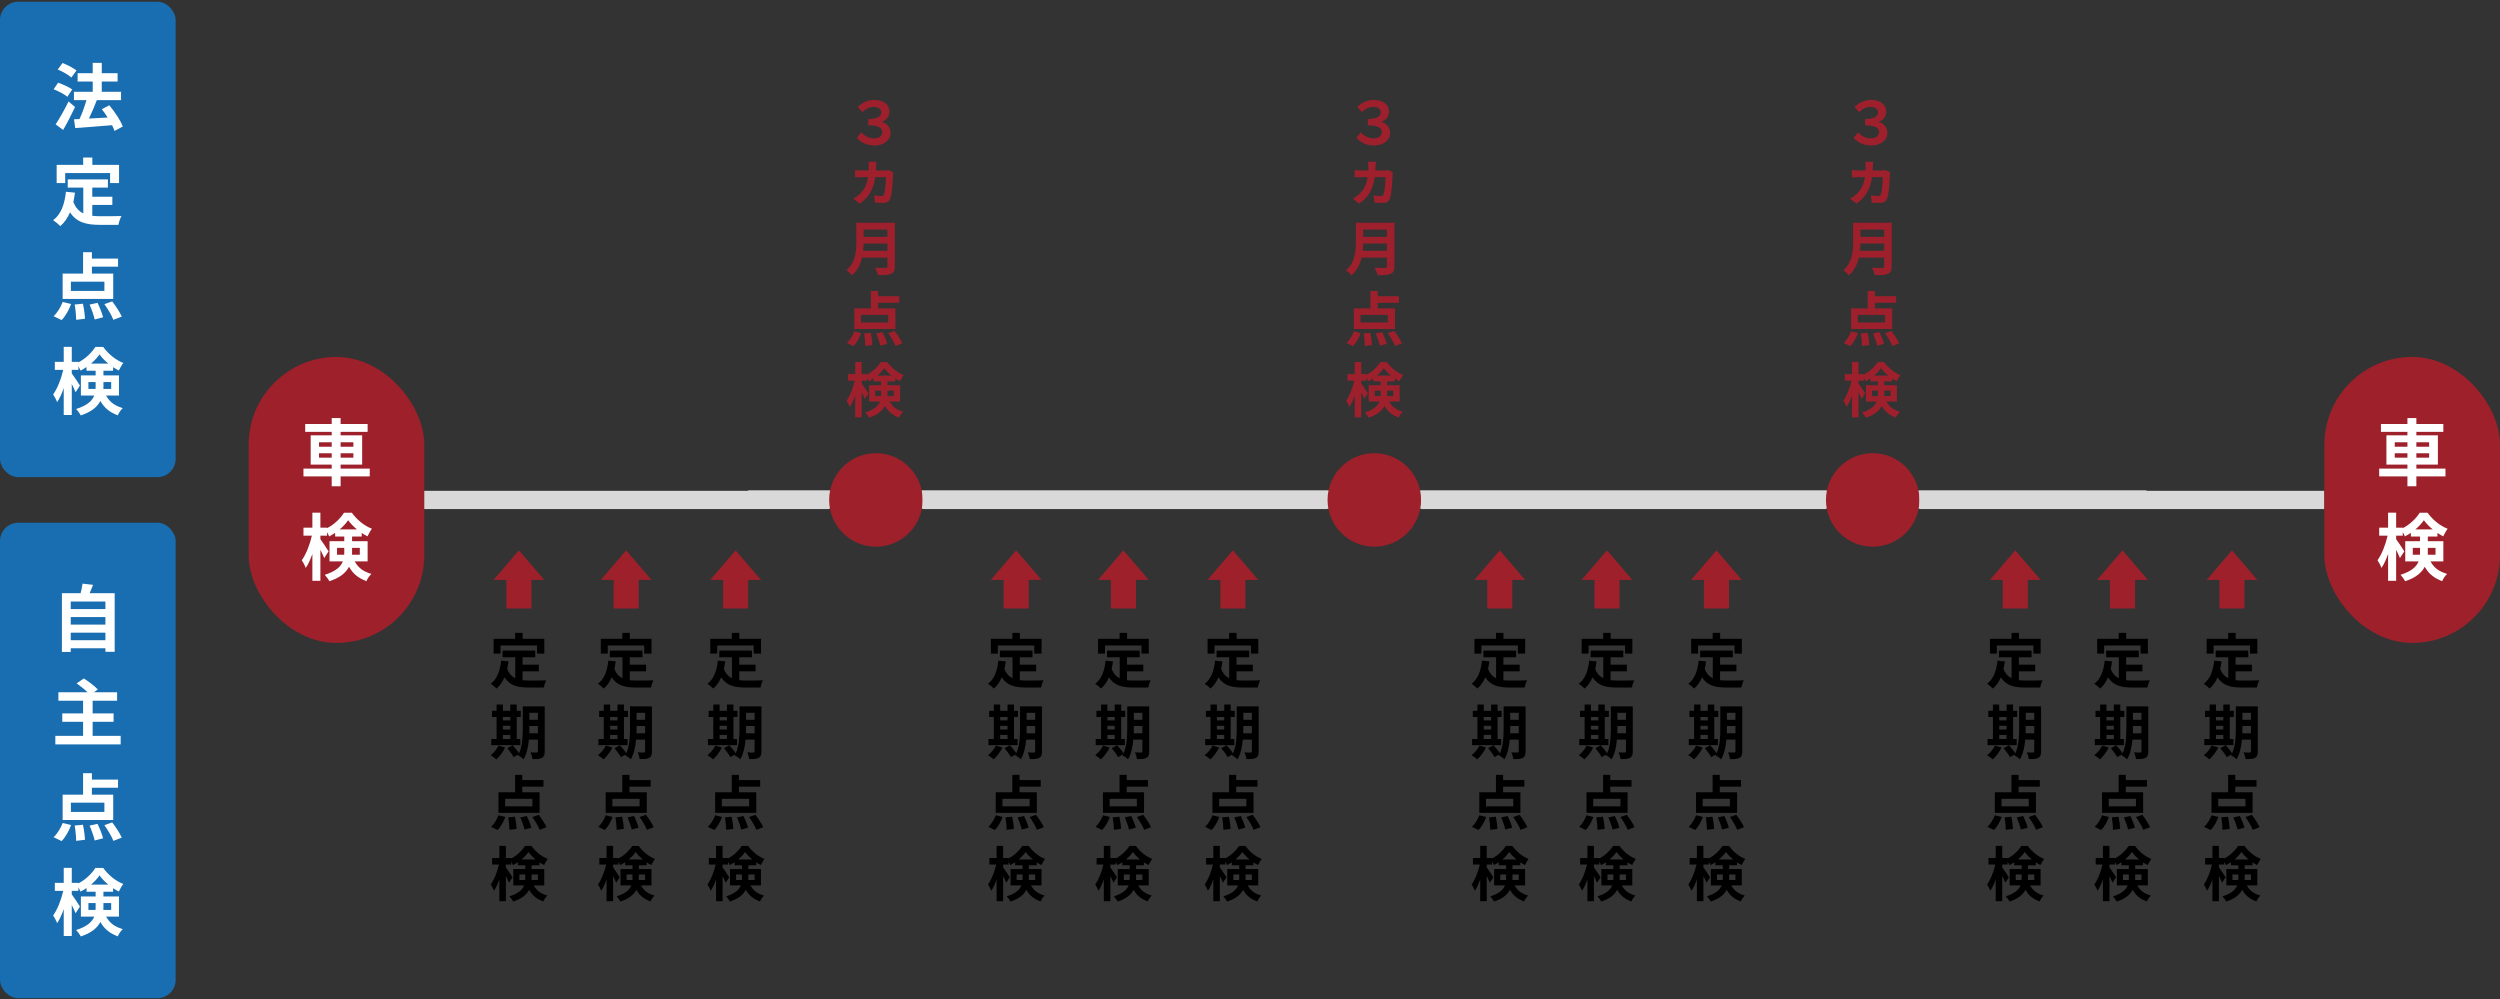 <svg width="1056" height="422" viewBox="0 0 1056 422" fill="none" xmlns="http://www.w3.org/2000/svg">
<rect x="0" y="0" width="1056" height="422" fill="#333333" stroke="none"/>
<rect y="0.729" width="74.19" height="200.81" rx="7.708" fill="#196EB1"/>
<path d="M32.317 29.755L30.159 32.746C28.956 31.667 26.428 30.187 24.393 29.355L26.428 26.61C28.401 27.381 30.991 28.707 32.317 29.755ZM30.498 37.803L28.463 40.886C27.23 39.837 24.671 38.481 22.667 37.71L24.547 34.935C26.521 35.614 29.172 36.785 30.498 37.803ZM28.956 42.859L31.7 45.202C30.19 48.409 28.401 51.924 26.675 54.884L23.499 52.54C25.041 50.228 27.23 46.405 28.956 42.859ZM51.865 53.434L48.381 55.315C48.134 54.606 47.795 53.743 47.332 52.88C41.752 53.373 35.924 53.774 31.762 54.082L31.269 50.382L33.581 50.29C34.691 47.946 35.77 44.894 36.51 42.304H31.238V38.789H39.162V34.442H32.779V30.927H39.162V26.549H42.985V30.927H49.675V34.442H42.985V38.789H51.125V42.304H40.765L40.888 42.335C39.902 44.925 38.669 47.761 37.559 50.074C40.025 49.95 42.769 49.796 45.482 49.642C44.712 48.409 43.848 47.206 43.016 46.127L46.161 44.462C48.442 47.175 50.909 50.844 51.865 53.434ZM27.538 73.116V77.34H23.931V69.632H35.123V66.549H39.008V69.632H50.292V77.34H46.5V73.116H27.538ZM38.977 86.559V91.153C40.087 91.276 41.258 91.338 42.492 91.338C44.157 91.338 49.244 91.338 51.31 91.245C50.785 92.139 50.2 93.897 50.015 94.976H42.307C36.633 94.976 32.41 94.051 29.573 89.673C28.586 92.016 27.23 93.989 25.472 95.5C24.856 94.853 23.314 93.558 22.451 93.003C25.781 90.536 27.291 86.281 27.846 81.009L31.67 81.379C31.485 82.766 31.269 84.061 30.991 85.295C31.916 87.761 33.365 89.241 35.184 90.135V79.252H28.617V75.768H45.575V79.252H38.977V83.106H47.456V86.559H38.977ZM44.095 122.89V118.974H29.943V122.89H44.095ZM47.826 115.583V126.281H26.459V115.583H35.092V106.518H38.823V109.231H49.861V112.654H38.823V115.583H47.826ZM26.027 135.192L22.636 133.558C24.146 132.201 25.627 129.765 26.49 127.546L30.035 128.409C29.141 130.875 27.661 133.558 26.027 135.192ZM31.546 128.625L35.03 128.285C35.493 130.382 35.832 133.034 35.894 134.637L32.163 135.099C32.163 133.496 31.916 130.752 31.546 128.625ZM37.836 128.655L41.197 127.915C42.153 129.858 43.17 132.417 43.54 134.02L39.994 134.945C39.655 133.342 38.73 130.69 37.836 128.655ZM44.095 128.47L47.394 127.299C48.874 129.241 50.662 131.924 51.433 133.743L47.887 135.099C47.24 133.342 45.575 130.536 44.095 128.47ZM37.343 164.277H40.364C40.395 163.938 40.395 163.568 40.395 163.229V161.379H37.343V164.277ZM46.962 161.379H43.694V163.322C43.694 163.63 43.694 163.969 43.663 164.277H46.962V161.379ZM38.453 153.579H45.76C44.28 152.376 42.954 150.989 42.029 149.694C41.166 150.989 39.902 152.345 38.453 153.579ZM50.261 167.083H44.804C46.592 170.29 48.905 171.461 51.865 172.386C51.032 173.157 50.169 174.359 49.768 175.439C46.716 174.267 44.28 172.694 42.399 169.365C41.104 171.831 38.638 174.02 34.105 175.469C33.766 174.729 32.718 173.342 32.163 172.756C36.88 171.276 38.946 169.272 39.809 167.083H34.167V158.573H40.395V156.6H36.541V155.028C35.709 155.613 34.876 156.107 34.013 156.538C33.797 156.014 33.489 155.367 33.119 154.75V156.23H30.313V157.71C31.145 158.789 33.304 162.088 33.766 162.859L31.916 165.696C31.577 164.801 30.96 163.476 30.313 162.181V175.284H26.921V163.938C26.12 166.251 25.164 168.378 24.116 169.858C23.777 168.871 23.006 167.453 22.451 166.59C24.239 164.154 25.904 159.899 26.706 156.23H23.16V152.839H26.921V146.518H30.313V152.839H33.119V153.054C36.109 151.544 38.792 148.923 40.272 146.549H43.602C45.729 149.509 48.874 152.099 52.08 153.301C51.402 154.164 50.693 155.521 50.2 156.508C49.398 156.107 48.566 155.613 47.764 155.089V156.6H43.694V158.573H50.261V167.083Z" fill="white"/>
<rect y="220.809" width="74.19" height="200.81" rx="7.708" fill="#196EB1"/>
<path d="M29.881 270.431H44.527V267.225H29.881V270.431ZM44.527 260.658H29.881V263.833H44.527V260.658ZM44.527 254.09H29.881V257.266H44.527V254.09ZM37.867 250.575H48.442V275.334H44.527V273.823H29.881V275.364H26.151V250.575H34.044C34.383 249.25 34.722 247.77 34.876 246.536L39.316 247.03C38.853 248.263 38.36 249.465 37.867 250.575ZM39.131 310.832H50.971V314.439H23.376V310.832H35.092V304.882H26.305V301.336H35.092V296.002H24.671V292.425H37.004C35.709 291.161 33.859 289.743 32.379 288.664L35.4 286.567C37.373 287.831 40.025 289.805 41.32 291.223L39.686 292.425H49.46V296.002H39.131V301.336H47.98V304.882H39.131V310.832ZM44.095 342.97V339.054H29.943V342.97H44.095ZM47.826 335.663V346.361H26.459V335.663H35.092V326.598H38.823V329.311H49.861V332.734H38.823V335.663H47.826ZM26.027 355.272L22.636 353.638C24.146 352.281 25.627 349.846 26.49 347.626L30.035 348.489C29.141 350.955 27.661 353.638 26.027 355.272ZM31.546 348.705L35.03 348.366C35.493 350.462 35.832 353.114 35.894 354.717L32.163 355.179C32.163 353.576 31.916 350.832 31.546 348.705ZM37.836 348.736L41.197 347.996C42.153 349.938 43.17 352.497 43.54 354.1L39.994 355.025C39.655 353.422 38.73 350.77 37.836 348.736ZM44.095 348.551L47.394 347.379C48.874 349.321 50.662 352.004 51.433 353.823L47.887 355.179C47.24 353.422 45.575 350.616 44.095 348.551ZM37.343 384.357H40.364C40.395 384.018 40.395 383.648 40.395 383.309V381.459H37.343V384.357ZM46.962 381.459H43.694V383.402C43.694 383.71 43.694 384.049 43.663 384.357H46.962V381.459ZM38.453 373.659H45.76C44.28 372.456 42.954 371.069 42.029 369.774C41.166 371.069 39.902 372.425 38.453 373.659ZM50.261 387.163H44.804C46.592 390.37 48.905 391.541 51.865 392.466C51.032 393.237 50.169 394.439 49.768 395.519C46.716 394.347 44.28 392.775 42.399 389.445C41.104 391.911 38.638 394.1 34.105 395.549C33.766 394.809 32.718 393.422 32.163 392.836C36.88 391.356 38.946 389.352 39.809 387.163H34.167V378.653H40.395V376.68H36.541V375.108C35.709 375.694 34.876 376.187 34.013 376.619C33.797 376.094 33.489 375.447 33.119 374.83V376.31H30.313V377.79C31.145 378.869 33.304 382.168 33.766 382.939L31.916 385.776C31.577 384.882 30.96 383.556 30.313 382.261V395.364H26.921V384.018C26.12 386.331 25.164 388.458 24.116 389.938C23.777 388.951 23.006 387.533 22.451 386.67C24.239 384.234 25.904 379.979 26.706 376.31H23.16V372.919H26.921V366.598H30.313V372.919H33.119V373.134C36.109 371.624 38.792 369.003 40.272 366.629H43.602C45.729 369.589 48.874 372.179 52.08 373.381C51.402 374.244 50.693 375.601 50.2 376.588C49.398 376.187 48.566 375.694 47.764 375.169V376.68H43.694V378.653H50.261V387.163Z" fill="white"/>
<rect x="316.031" y="207.135" width="590.628" height="7.708" fill="#D9D9D9"/>
<rect x="105.023" y="150.77" width="74.19" height="120.81" rx="37.095" fill="#9D202B"/>
<path d="M134.751 193.332H140.115V191.451H134.751V193.332ZM134.751 186.826V188.707H140.115V186.826H134.751ZM149.273 186.826H143.877V188.707H149.273V186.826ZM149.273 193.332V191.451H143.877V193.332H149.273ZM156.179 197.926V201.225H143.877V205.387H140.115V201.225H128.183V197.926H140.115V196.261H131.236V183.897H140.115V182.417H128.923V179.087H140.115V176.59H143.877V179.087H155.285V182.417H143.877V183.897H152.972V196.261H143.877V197.926H156.179ZM142.366 234.318H145.388C145.419 233.979 145.419 233.609 145.419 233.27V231.42H142.366V234.318ZM151.986 231.42H148.718V233.363C148.718 233.671 148.718 234.01 148.687 234.318H151.986V231.42ZM143.476 223.62H150.783C149.303 222.417 147.978 221.03 147.053 219.735C146.189 221.03 144.925 222.386 143.476 223.62ZM155.285 237.124H149.827C151.616 240.331 153.928 241.502 156.888 242.427C156.056 243.198 155.192 244.4 154.791 245.48C151.739 244.308 149.303 242.735 147.423 239.406C146.128 241.872 143.661 244.061 139.129 245.51C138.79 244.77 137.741 243.383 137.186 242.797C141.904 241.317 143.969 239.313 144.833 237.124H139.19V228.614H145.419V226.641H141.564V225.069C140.732 225.654 139.9 226.148 139.036 226.579C138.82 226.055 138.512 225.408 138.142 224.791V226.271H135.336V227.751C136.169 228.83 138.327 232.129 138.79 232.9L136.94 235.737C136.601 234.842 135.984 233.517 135.336 232.222V245.325H131.945V233.979C131.143 236.292 130.187 238.419 129.139 239.899C128.8 238.912 128.029 237.494 127.474 236.631C129.262 234.195 130.927 229.94 131.729 226.271H128.183V222.88H131.945V216.559H135.336V222.88H138.142V223.095C141.133 221.585 143.815 218.964 145.295 216.59H148.625C150.752 219.55 153.897 222.14 157.104 223.342C156.426 224.205 155.716 225.562 155.223 226.549C154.421 226.148 153.589 225.654 152.787 225.13V226.641H148.718V228.614H155.285V237.124Z" fill="white"/>
<rect x="179.215" y="207.32" width="171.022" height="7.708" fill="#D9D9D9"/>
<circle cx="369.986" cy="211.174" r="19.752" fill="#9D202B"/>
<rect x="389.738" y="207.32" width="171.022" height="7.708" fill="#D9D9D9"/>
<circle cx="580.514" cy="211.174" r="19.752" fill="#9D202B"/>
<rect x="600.266" y="207.32" width="171.022" height="7.708" fill="#D9D9D9"/>
<circle cx="791.037" cy="211.174" r="19.752" fill="#9D202B"/>
<rect x="810.789" y="207.32" width="171.022" height="7.708" fill="#D9D9D9"/>
<rect x="981.812" y="150.77" width="74.19" height="120.81" rx="37.095" fill="#9D202B"/>
<path d="M1011.54 193.332H1016.9V191.451H1011.54V193.332ZM1011.54 186.826V188.707H1016.9V186.826H1011.54ZM1026.06 186.826H1020.67V188.707H1026.06V186.826ZM1026.06 193.332V191.451H1020.67V193.332H1026.06ZM1032.97 197.926V201.225H1020.67V205.387H1016.9V201.225H1004.97V197.926H1016.9V196.261H1008.02V183.897H1016.9V182.417H1005.71V179.087H1016.9V176.59H1020.67V179.087H1032.07V182.417H1020.67V183.897H1029.76V196.261H1020.67V197.926H1032.97ZM1019.16 234.318H1022.18C1022.21 233.979 1022.21 233.609 1022.21 233.27V231.42H1019.16V234.318ZM1028.77 231.42H1025.51V233.363C1025.51 233.671 1025.51 234.01 1025.48 234.318H1028.77V231.42ZM1020.27 223.62H1027.57C1026.09 222.417 1024.77 221.03 1023.84 219.735C1022.98 221.03 1021.71 222.386 1020.27 223.62ZM1032.07 237.124H1026.62C1028.4 240.331 1030.72 241.502 1033.68 242.427C1032.84 243.198 1031.98 244.4 1031.58 245.48C1028.53 244.308 1026.09 242.735 1024.21 239.406C1022.92 241.872 1020.45 244.061 1015.92 245.51C1015.58 244.77 1014.53 243.383 1013.98 242.797C1018.69 241.317 1020.76 239.313 1021.62 237.124H1015.98V228.614H1022.21V226.641H1018.35V225.069C1017.52 225.654 1016.69 226.148 1015.83 226.579C1015.61 226.055 1015.3 225.408 1014.93 224.791V226.271H1012.13V227.751C1012.96 228.83 1015.12 232.129 1015.58 232.9L1013.73 235.737C1013.39 234.842 1012.77 233.517 1012.13 232.222V245.325H1008.73V233.979C1007.93 236.292 1006.98 238.419 1005.93 239.899C1005.59 238.912 1004.82 237.494 1004.26 236.631C1006.05 234.195 1007.72 229.94 1008.52 226.271H1004.97V222.88H1008.73V216.559H1012.13V222.88H1014.93V223.095C1017.92 221.585 1020.6 218.964 1022.08 216.59H1025.41C1027.54 219.55 1030.69 222.14 1033.89 223.342C1033.21 224.205 1032.51 225.562 1032.01 226.549C1031.21 226.148 1030.38 225.654 1029.58 225.13V226.641H1025.51V228.614H1032.07V237.124Z" fill="white"/>
<path d="M369.377 61.449C365.845 61.449 363.44 59.946 361.962 58.217L363.766 55.912C365.143 57.441 367.147 58.443 369.152 58.443C371.206 58.443 372.659 57.441 372.659 55.887C372.659 54.084 371.256 52.931 366.772 52.931V50.301C370.68 50.301 372.233 49.023 372.233 47.445C372.233 46.117 371.156 45.14 369.076 45.14C367.448 45.14 365.795 45.817 364.267 47.395L362.338 45.14C364.267 43.312 366.646 42.209 369.202 42.209C373.185 42.209 375.69 44.163 375.69 47.069C375.69 49.199 374.538 50.752 372.483 51.403V51.503C374.588 52.029 376.166 53.683 376.166 56.188C376.166 59.445 373.06 61.449 369.377 61.449ZM370.179 68.341C370.104 68.817 370.053 69.694 370.028 70.195C370.003 70.821 369.978 71.422 369.953 71.998H373.886C374.412 71.998 374.938 71.948 375.414 71.873L377.368 72.8C377.293 73.126 377.243 73.627 377.218 73.877C377.168 76.031 376.917 81.919 375.915 84.198C375.489 85.175 374.588 85.726 373.06 85.726C371.907 85.726 370.554 85.626 369.577 85.576L369.227 82.52C370.229 82.67 371.406 82.82 372.158 82.82C372.859 82.82 373.135 82.62 373.36 82.144C373.936 80.891 374.212 77.234 374.212 74.829H369.678C368.951 79.939 367.072 83.271 363.114 86.027L360.434 83.898C361.361 83.447 362.488 82.62 363.089 82.044C365.068 80.19 366.196 78.036 366.672 74.829H363.841C363.139 74.829 362.037 74.854 361.185 74.904V71.873C362.037 71.948 363.039 71.998 363.816 71.998H366.947C366.972 71.447 366.972 70.871 366.972 70.27C366.972 69.794 366.922 68.792 366.847 68.341H370.179ZM364.617 105.931H374.838V102.875H364.793C364.768 103.827 364.718 104.879 364.617 105.931ZM374.838 96.988H364.793V100.044H374.838V96.988ZM377.995 94.082V112.495C377.995 114.298 377.569 115.15 376.416 115.651C375.214 116.177 373.46 116.227 370.88 116.227C370.705 115.351 370.104 113.923 369.628 113.096C371.381 113.196 373.485 113.171 374.037 113.171C374.638 113.171 374.838 112.971 374.838 112.445V108.812H364.116C363.465 111.618 362.212 114.349 359.883 116.302C359.432 115.676 358.229 114.574 357.578 114.148C361.361 110.917 361.711 106.132 361.711 102.324V94.082H377.995ZM375.189 136.207V133.025H363.69V136.207H375.189ZM378.22 130.27V138.963H360.86V130.27H367.874V122.905H370.905V125.109H379.873V127.89H370.905V130.27H378.22ZM360.509 146.202L357.753 144.875C358.981 143.772 360.183 141.793 360.885 139.99L363.766 140.691C363.039 142.695 361.837 144.875 360.509 146.202ZM364.993 140.866L367.824 140.591C368.2 142.294 368.475 144.449 368.525 145.751L365.494 146.127C365.494 144.824 365.294 142.595 364.993 140.866ZM370.104 140.891L372.834 140.29C373.611 141.868 374.437 143.948 374.738 145.25L371.857 146.002C371.582 144.699 370.83 142.545 370.104 140.891ZM375.189 140.741L377.869 139.789C379.072 141.367 380.525 143.547 381.151 145.025L378.27 146.127C377.744 144.699 376.391 142.42 375.189 140.741ZM369.703 167.334H372.158C372.183 167.059 372.183 166.758 372.183 166.482V164.979H369.703V167.334ZM377.519 164.979H374.863V166.558C374.863 166.808 374.863 167.084 374.838 167.334H377.519V164.979ZM370.605 158.641H376.542C375.339 157.664 374.262 156.537 373.51 155.485C372.809 156.537 371.782 157.639 370.605 158.641ZM380.199 169.614H375.765C377.218 172.219 379.097 173.171 381.502 173.923C380.825 174.549 380.124 175.526 379.798 176.403C377.318 175.451 375.339 174.173 373.811 171.468C372.759 173.472 370.755 175.25 367.072 176.428C366.797 175.827 365.945 174.699 365.494 174.223C369.327 173.021 371.005 171.392 371.707 169.614H367.122V162.7H372.183V161.096H369.051V159.819C368.375 160.295 367.699 160.696 366.997 161.046C366.822 160.621 366.571 160.094 366.271 159.593V160.796H363.991V161.998C364.667 162.875 366.421 165.556 366.797 166.182L365.294 168.487C365.018 167.76 364.517 166.683 363.991 165.631V176.277H361.235V167.059C360.584 168.937 359.808 170.666 358.956 171.868C358.68 171.067 358.054 169.914 357.603 169.213C359.056 167.234 360.409 163.777 361.06 160.796H358.179V158.04H361.235V152.905H363.991V158.04H366.271V158.216C368.701 156.988 370.88 154.859 372.083 152.93H374.788C376.517 155.335 379.072 157.439 381.677 158.416C381.126 159.117 380.55 160.22 380.149 161.021C379.498 160.696 378.821 160.295 378.17 159.869V161.096H374.863V162.7H380.199V169.614Z" fill="#9E202C"/>
<path d="M211.428 272.652V276.084H208.497V269.822H217.59V267.317H220.747V269.822H229.916V276.084H226.834V272.652H211.428ZM220.722 283.575V287.307C221.624 287.408 222.576 287.458 223.578 287.458C224.93 287.458 229.064 287.458 230.742 287.382C230.316 288.109 229.84 289.537 229.69 290.414H223.427C218.818 290.414 215.386 289.662 213.081 286.105C212.28 288.009 211.177 289.612 209.749 290.84C209.248 290.313 207.996 289.261 207.294 288.81C210 286.806 211.227 283.349 211.678 279.066L214.785 279.366C214.634 280.493 214.459 281.546 214.234 282.548C214.985 284.552 216.163 285.754 217.641 286.481V277.638H212.305V274.807H226.083V277.638H220.722V280.769H227.611V283.575H220.722ZM212.43 310.443V312.147H215.536V310.443H212.43ZM215.536 302.853H212.43V304.306H215.536V302.853ZM212.43 306.585V308.164H215.536V306.585H212.43ZM219.795 312.147V314.752H207.495V312.147H209.749V302.853H207.795V300.248H209.749V297.592H212.43V300.248H215.536V297.592H218.267V300.248H219.97V302.853H218.267V312.147H219.795ZM210.601 314.927L213.382 315.754C212.505 317.583 211.027 319.537 209.674 320.764C209.123 320.238 207.971 319.387 207.294 318.986C208.597 318.009 209.9 316.431 210.601 314.927ZM223.578 309.742H227.21V306.661H223.603V307.587C223.603 308.239 223.603 308.965 223.578 309.742ZM227.21 301.099H223.603V304.03H227.21V301.099ZM230.091 298.394V317.382C230.091 318.86 229.815 319.637 228.939 320.113C228.062 320.589 226.784 320.664 224.93 320.639C224.83 319.863 224.454 318.56 224.079 317.808C225.156 317.883 226.358 317.858 226.709 317.858C227.085 317.858 227.21 317.733 227.21 317.332V312.397H223.402C223.127 315.353 222.5 318.485 221.148 320.739C220.672 320.213 219.444 319.311 218.793 319.061C218.868 318.911 218.968 318.785 219.043 318.635L216.964 319.812C216.463 318.835 215.261 317.182 214.284 316.03L216.538 314.802C217.44 315.804 218.618 317.182 219.244 318.209C220.697 315.078 220.822 310.844 220.822 307.587V298.394H230.091ZM224.88 340.594V337.412H213.382V340.594H224.88ZM227.911 334.657V343.349H210.551V334.657H217.565V327.291H220.597V329.496H229.565V332.277H220.597V334.657H227.911ZM210.2 350.589L207.445 349.261C208.672 348.159 209.875 346.18 210.576 344.376L213.457 345.078C212.731 347.082 211.528 349.261 210.2 350.589ZM214.684 345.253L217.515 344.978C217.891 346.681 218.167 348.835 218.217 350.138L215.186 350.514C215.186 349.211 214.985 346.982 214.684 345.253ZM219.795 345.278L222.525 344.677C223.302 346.255 224.129 348.334 224.429 349.637L221.548 350.389C221.273 349.086 220.521 346.932 219.795 345.278ZM224.88 345.128L227.561 344.176C228.763 345.754 230.216 347.934 230.842 349.412L227.962 350.514C227.435 349.086 226.083 346.806 224.88 345.128ZM219.394 371.721H221.849C221.874 371.445 221.874 371.145 221.874 370.869V369.366H219.394V371.721ZM227.21 369.366H224.555V370.944C224.555 371.195 224.555 371.47 224.53 371.721H227.21V369.366ZM220.296 363.028H226.233C225.031 362.051 223.953 360.924 223.202 359.872C222.5 360.924 221.473 362.026 220.296 363.028ZM229.891 374.001H225.456C226.909 376.606 228.788 377.558 231.193 378.309C230.517 378.936 229.815 379.913 229.49 380.789C227.01 379.837 225.031 378.56 223.502 375.854C222.45 377.858 220.446 379.637 216.764 380.814C216.488 380.213 215.636 379.086 215.186 378.61C219.018 377.408 220.697 375.779 221.398 374.001H216.814V367.086H221.874V365.483H218.743V364.206C218.066 364.682 217.39 365.082 216.689 365.433C216.513 365.007 216.263 364.481 215.962 363.98V365.183H213.682V366.385C214.359 367.262 216.112 369.942 216.488 370.569L214.985 372.873C214.71 372.147 214.209 371.07 213.682 370.017V380.664H210.927V371.445C210.275 373.324 209.499 375.053 208.647 376.255C208.372 375.454 207.745 374.301 207.294 373.6C208.747 371.621 210.1 368.164 210.751 365.183H207.871V362.427H210.927V357.291H213.682V362.427H215.962V362.602C218.392 361.375 220.571 359.245 221.774 357.317H224.479C226.208 359.721 228.763 361.826 231.369 362.803C230.817 363.504 230.241 364.606 229.84 365.408C229.189 365.082 228.513 364.682 227.861 364.256V365.483H224.555V367.086H229.891V374.001Z" fill="black"/>
<rect x="213.895" y="257.02" width="15.416" height="10.598" transform="rotate(-90 213.895 257.02)" fill="#9D202B"/>
<path d="M219.189 232.451L229.925 244.977L208.453 244.977L219.189 232.451Z" fill="#9D202B"/>
<path d="M256.717 272.652V276.084H253.786V269.822H262.879V267.317H266.036V269.822H275.205V276.084H272.123V272.652H256.717ZM266.011 283.575V287.307C266.913 287.408 267.865 287.458 268.867 287.458C270.219 287.458 274.353 287.458 276.031 287.382C275.605 288.109 275.129 289.537 274.979 290.414H268.716C264.107 290.414 260.675 289.662 258.37 286.105C257.569 288.009 256.466 289.612 255.038 290.84C254.537 290.313 253.285 289.261 252.583 288.81C255.289 286.806 256.517 283.349 256.967 279.066L260.074 279.366C259.923 280.493 259.748 281.546 259.523 282.548C260.274 284.552 261.452 285.754 262.93 286.481V277.638H257.594V274.807H271.372V277.638H266.011V280.769H272.9V283.575H266.011ZM257.719 310.443V312.147H260.825V310.443H257.719ZM260.825 302.853H257.719V304.306H260.825V302.853ZM257.719 306.585V308.164H260.825V306.585H257.719ZM265.084 312.147V314.752H252.784V312.147H255.038V302.853H253.085V300.248H255.038V297.592H257.719V300.248H260.825V297.592H263.556V300.248H265.259V302.853H263.556V312.147H265.084ZM255.89 314.927L258.671 315.754C257.794 317.583 256.316 319.537 254.963 320.764C254.412 320.238 253.26 319.387 252.583 318.986C253.886 318.009 255.189 316.431 255.89 314.927ZM268.867 309.742H272.499V306.661H268.892V307.587C268.892 308.239 268.892 308.965 268.867 309.742ZM272.499 301.099H268.892V304.03H272.499V301.099ZM275.38 298.394V317.382C275.38 318.86 275.104 319.637 274.228 320.113C273.351 320.589 272.073 320.664 270.219 320.639C270.119 319.863 269.743 318.56 269.368 317.808C270.445 317.883 271.647 317.858 271.998 317.858C272.374 317.858 272.499 317.733 272.499 317.332V312.397H268.691C268.416 315.353 267.789 318.485 266.437 320.739C265.961 320.213 264.733 319.311 264.082 319.061C264.157 318.911 264.257 318.785 264.332 318.635L262.253 319.812C261.752 318.835 260.55 317.182 259.573 316.03L261.827 314.802C262.729 315.804 263.907 317.182 264.533 318.209C265.986 315.078 266.111 310.844 266.111 307.587V298.394H275.38ZM270.169 340.594V337.412H258.671V340.594H270.169ZM273.201 334.657V343.349H255.84V334.657H262.854V327.291H265.886V329.496H274.854V332.277H265.886V334.657H273.201ZM255.489 350.589L252.734 349.261C253.961 348.159 255.164 346.18 255.865 344.376L258.746 345.078C258.02 347.082 256.817 349.261 255.489 350.589ZM259.974 345.253L262.804 344.978C263.18 346.681 263.456 348.835 263.506 350.138L260.475 350.514C260.475 349.211 260.274 346.982 259.974 345.253ZM265.084 345.278L267.815 344.677C268.591 346.255 269.418 348.334 269.718 349.637L266.838 350.389C266.562 349.086 265.81 346.932 265.084 345.278ZM270.169 345.128L272.85 344.176C274.052 345.754 275.505 347.934 276.132 349.412L273.251 350.514C272.725 349.086 271.372 346.806 270.169 345.128ZM264.683 371.721H267.138C267.163 371.445 267.163 371.145 267.163 370.869V369.366H264.683V371.721ZM272.499 369.366H269.844V370.944C269.844 371.195 269.844 371.47 269.819 371.721H272.499V369.366ZM265.585 363.028H271.522C270.32 362.051 269.242 360.924 268.491 359.872C267.789 360.924 266.762 362.026 265.585 363.028ZM275.18 374.001H270.746C272.198 376.606 274.077 377.558 276.482 378.309C275.806 378.936 275.104 379.913 274.779 380.789C272.299 379.837 270.32 378.56 268.792 375.854C267.739 377.858 265.735 379.637 262.053 380.814C261.777 380.213 260.925 379.086 260.475 378.61C264.307 377.408 265.986 375.779 266.687 374.001H262.103V367.086H267.163V365.483H264.032V364.206C263.355 364.682 262.679 365.082 261.978 365.433C261.802 365.007 261.552 364.481 261.251 363.98V365.183H258.972V366.385C259.648 367.262 261.401 369.942 261.777 370.569L260.274 372.873C259.999 372.147 259.498 371.07 258.972 370.017V380.664H256.216V371.445C255.565 373.324 254.788 375.053 253.936 376.255C253.661 375.454 253.034 374.301 252.583 373.6C254.036 371.621 255.389 368.164 256.041 365.183H253.16V362.427H256.216V357.291H258.972V362.427H261.251V362.602C263.681 361.375 265.861 359.245 267.063 357.317H269.769C271.497 359.721 274.052 361.826 276.658 362.803C276.106 363.504 275.53 364.606 275.129 365.408C274.478 365.082 273.802 364.682 273.15 364.256V365.483H269.844V367.086H275.18V374.001Z" fill="black"/>
<rect x="259.184" y="257.02" width="15.416" height="10.598" transform="rotate(-90 259.184 257.02)" fill="#9D202B"/>
<path d="M264.482 232.451L275.218 244.977L253.746 244.977L264.482 232.451Z" fill="#9D202B"/>
<path d="M302.963 272.652V276.084H300.032V269.822H309.126V267.317H312.282V269.822H321.451V276.084H318.369V272.652H302.963ZM312.257 283.575V287.307C313.159 287.408 314.111 287.458 315.113 287.458C316.466 287.458 320.599 287.458 322.277 287.382C321.852 288.109 321.376 289.537 321.225 290.414H314.962C310.353 290.414 306.921 289.662 304.616 286.105C303.815 288.009 302.712 289.612 301.285 290.84C300.784 290.313 299.531 289.261 298.83 288.81C301.535 286.806 302.763 283.349 303.214 279.066L306.32 279.366C306.17 280.493 305.994 281.546 305.769 282.548C306.52 284.552 307.698 285.754 309.176 286.481V277.638H303.84V274.807H317.618V277.638H312.257V280.769H319.146V283.575H312.257ZM303.965 310.443V312.147H307.071V310.443H303.965ZM307.071 302.853H303.965V304.306H307.071V302.853ZM303.965 306.585V308.164H307.071V306.585H303.965ZM311.33 312.147V314.752H299.03V312.147H301.285V302.853H299.331V300.248H301.285V297.592H303.965V300.248H307.071V297.592H309.802V300.248H311.505V302.853H309.802V312.147H311.33ZM302.136 314.927L304.917 315.754C304.04 317.583 302.562 319.537 301.209 320.764C300.658 320.238 299.506 319.387 298.83 318.986C300.132 318.009 301.435 316.431 302.136 314.927ZM315.113 309.742H318.745V306.661H315.138V307.587C315.138 308.239 315.138 308.965 315.113 309.742ZM318.745 301.099H315.138V304.03H318.745V301.099ZM321.626 298.394V317.382C321.626 318.86 321.351 319.637 320.474 320.113C319.597 320.589 318.319 320.664 316.466 320.639C316.365 319.863 315.99 318.56 315.614 317.808C316.691 317.883 317.893 317.858 318.244 317.858C318.62 317.858 318.745 317.733 318.745 317.332V312.397H314.937C314.662 315.353 314.036 318.485 312.683 320.739C312.207 320.213 310.979 319.311 310.328 319.061C310.403 318.911 310.503 318.785 310.579 318.635L308.499 319.812C307.998 318.835 306.796 317.182 305.819 316.03L308.073 314.802C308.975 315.804 310.153 317.182 310.779 318.209C312.232 315.078 312.357 310.844 312.357 307.587V298.394H321.626ZM316.415 340.594V337.412H304.917V340.594H316.415ZM319.447 334.657V343.349H302.086V334.657H309.101V327.291H312.132V329.496H321.1V332.277H312.132V334.657H319.447ZM301.736 350.589L298.98 349.261C300.207 348.159 301.41 346.18 302.111 344.376L304.992 345.078C304.266 347.082 303.063 349.261 301.736 350.589ZM306.22 345.253L309.05 344.978C309.426 346.681 309.702 348.835 309.752 350.138L306.721 350.514C306.721 349.211 306.52 346.982 306.22 345.253ZM311.33 345.278L314.061 344.677C314.837 346.255 315.664 348.334 315.965 349.637L313.084 350.389C312.808 349.086 312.057 346.932 311.33 345.278ZM316.415 345.128L319.096 344.176C320.298 345.754 321.751 347.934 322.378 349.412L319.497 350.514C318.971 349.086 317.618 346.806 316.415 345.128ZM310.929 371.721H313.384C313.409 371.445 313.409 371.145 313.409 370.869V369.366H310.929V371.721ZM318.745 369.366H316.09V370.944C316.09 371.195 316.09 371.47 316.065 371.721H318.745V369.366ZM311.831 363.028H317.768C316.566 362.051 315.489 360.924 314.737 359.872C314.036 360.924 313.008 362.026 311.831 363.028ZM321.426 374.001H316.992C318.445 376.606 320.323 377.558 322.728 378.309C322.052 378.936 321.351 379.913 321.025 380.789C318.545 379.837 316.566 378.56 315.038 375.854C313.985 377.858 311.981 379.637 308.299 380.814C308.023 380.213 307.172 379.086 306.721 378.61C310.553 377.408 312.232 375.779 312.933 374.001H308.349V367.086H313.409V365.483H310.278V364.206C309.602 364.682 308.925 365.082 308.224 365.433C308.048 365.007 307.798 364.481 307.497 363.98V365.183H305.218V366.385C305.894 367.262 307.648 369.942 308.023 370.569L306.52 372.873C306.245 372.147 305.744 371.07 305.218 370.017V380.664H302.462V371.445C301.811 373.324 301.034 375.053 300.182 376.255C299.907 375.454 299.28 374.301 298.83 373.6C300.283 371.621 301.635 368.164 302.287 365.183H299.406V362.427H302.462V357.291H305.218V362.427H307.497V362.602C309.927 361.375 312.107 359.245 313.309 357.317H316.015C317.743 359.721 320.298 361.826 322.904 362.803C322.353 363.504 321.776 364.606 321.376 365.408C320.724 365.082 320.048 364.682 319.397 364.256V365.483H316.09V367.086H321.426V374.001Z" fill="black"/>
<rect x="305.43" y="257.02" width="15.416" height="10.598" transform="rotate(-90 305.43 257.02)" fill="#9D202B"/>
<path d="M310.728 232.451L321.465 244.977L299.992 244.977L310.728 232.451Z" fill="#9D202B"/>
<path d="M421.471 272.652V276.084H418.54V269.822H427.633V267.317H430.79V269.822H439.959V276.084H436.877V272.652H421.471ZM430.765 283.575V287.307C431.667 287.408 432.619 287.458 433.621 287.458C434.973 287.458 439.107 287.458 440.785 287.382C440.359 288.109 439.883 289.537 439.733 290.414H433.47C428.861 290.414 425.429 289.662 423.124 286.105C422.323 288.009 421.22 289.612 419.792 290.84C419.291 290.313 418.039 289.261 417.337 288.81C420.043 286.806 421.27 283.349 421.721 279.066L424.828 279.366C424.677 280.493 424.502 281.546 424.277 282.548C425.028 284.552 426.205 285.754 427.683 286.481V277.638H422.348V274.807H436.126V277.638H430.765V280.769H437.654V283.575H430.765ZM422.473 310.443V312.147H425.579V310.443H422.473ZM425.579 302.853H422.473V304.306H425.579V302.853ZM422.473 306.585V308.164H425.579V306.585H422.473ZM429.838 312.147V314.752H417.538V312.147H419.792V302.853H417.838V300.248H419.792V297.592H422.473V300.248H425.579V297.592H428.31V300.248H430.013V302.853H428.31V312.147H429.838ZM420.644 314.927L423.425 315.754C422.548 317.583 421.07 319.537 419.717 320.764C419.166 320.238 418.014 319.387 417.337 318.986C418.64 318.009 419.943 316.431 420.644 314.927ZM433.621 309.742H437.253V306.661H433.646V307.587C433.646 308.239 433.646 308.965 433.621 309.742ZM437.253 301.099H433.646V304.03H437.253V301.099ZM440.134 298.394V317.382C440.134 318.86 439.858 319.637 438.982 320.113C438.105 320.589 436.827 320.664 434.973 320.639C434.873 319.863 434.497 318.56 434.122 317.808C435.199 317.883 436.401 317.858 436.752 317.858C437.128 317.858 437.253 317.733 437.253 317.332V312.397H433.445C433.17 315.353 432.543 318.485 431.191 320.739C430.715 320.213 429.487 319.311 428.836 319.061C428.911 318.911 429.011 318.785 429.086 318.635L427.007 319.812C426.506 318.835 425.304 317.182 424.327 316.03L426.581 314.802C427.483 315.804 428.66 317.182 429.287 318.209C430.74 315.078 430.865 310.844 430.865 307.587V298.394H440.134ZM434.923 340.594V337.412H423.425V340.594H434.923ZM437.954 334.657V343.349H420.594V334.657H427.608V327.291H430.64V329.496H439.608V332.277H430.64V334.657H437.954ZM420.243 350.589L417.488 349.261C418.715 348.159 419.918 346.18 420.619 344.376L423.5 345.078C422.773 347.082 421.571 349.261 420.243 350.589ZM424.727 345.253L427.558 344.978C427.934 346.681 428.21 348.835 428.26 350.138L425.228 350.514C425.228 349.211 425.028 346.982 424.727 345.253ZM429.838 345.278L432.568 344.677C433.345 346.255 434.172 348.334 434.472 349.637L431.591 350.389C431.316 349.086 430.564 346.932 429.838 345.278ZM434.923 345.128L437.604 344.176C438.806 345.754 440.259 347.934 440.885 349.412L438.005 350.514C437.478 349.086 436.126 346.806 434.923 345.128ZM429.437 371.721H431.892C431.917 371.445 431.917 371.145 431.917 370.869V369.366H429.437V371.721ZM437.253 369.366H434.598V370.944C434.598 371.195 434.598 371.47 434.573 371.721H437.253V369.366ZM430.339 363.028H436.276C435.074 362.051 433.996 360.924 433.245 359.872C432.543 360.924 431.516 362.026 430.339 363.028ZM439.933 374.001H435.499C436.952 376.606 438.831 377.558 441.236 378.309C440.56 378.936 439.858 379.913 439.533 380.789C437.053 379.837 435.074 378.56 433.545 375.854C432.493 377.858 430.489 379.637 426.807 380.814C426.531 380.213 425.679 379.086 425.228 378.61C429.061 377.408 430.74 375.779 431.441 374.001H426.857V367.086H431.917V365.483H428.786V364.206C428.109 364.682 427.433 365.082 426.732 365.433C426.556 365.007 426.306 364.481 426.005 363.98V365.183H423.725V366.385C424.402 367.262 426.155 369.942 426.531 370.569L425.028 372.873C424.753 372.147 424.251 371.07 423.725 370.017V380.664H420.97V371.445C420.318 373.324 419.542 375.053 418.69 376.255C418.415 375.454 417.788 374.301 417.337 373.6C418.79 371.621 420.143 368.164 420.794 365.183H417.914V362.427H420.97V357.291H423.725V362.427H426.005V362.602C428.435 361.375 430.614 359.245 431.817 357.317H434.522C436.251 359.721 438.806 361.826 441.411 362.803C440.86 363.504 440.284 364.606 439.883 365.408C439.232 365.082 438.556 364.682 437.904 364.256V365.483H434.598V367.086H439.933V374.001Z" fill="black"/>
<rect x="423.938" y="257.02" width="15.416" height="10.598" transform="rotate(-90 423.938 257.02)" fill="#9D202B"/>
<path d="M429.236 232.451L439.972 244.977L418.5 244.977L429.236 232.451Z" fill="#9D202B"/>
<path d="M466.756 272.652V276.084H463.825V269.822H472.919V267.317H476.075V269.822H485.244V276.084H482.162V272.652H466.756ZM476.05 283.575V287.307C476.952 287.408 477.904 287.458 478.906 287.458C480.259 287.458 484.392 287.458 486.07 287.382C485.645 288.109 485.169 289.537 485.018 290.414H478.755C474.146 290.414 470.714 289.662 468.409 286.105C467.608 288.009 466.505 289.612 465.078 290.84C464.577 290.313 463.324 289.261 462.623 288.81C465.328 286.806 466.556 283.349 467.006 279.066L470.113 279.366C469.963 280.493 469.787 281.546 469.562 282.548C470.313 284.552 471.491 285.754 472.969 286.481V277.638H467.633V274.807H481.411V277.638H476.05V280.769H482.939V283.575H476.05ZM467.758 310.443V312.147H470.864V310.443H467.758ZM470.864 302.853H467.758V304.306H470.864V302.853ZM467.758 306.585V308.164H470.864V306.585H467.758ZM475.123 312.147V314.752H462.823V312.147H465.078V302.853H463.124V300.248H465.078V297.592H467.758V300.248H470.864V297.592H473.595V300.248H475.298V302.853H473.595V312.147H475.123ZM465.929 314.927L468.71 315.754C467.833 317.583 466.355 319.537 465.002 320.764C464.451 320.238 463.299 319.387 462.623 318.986C463.925 318.009 465.228 316.431 465.929 314.927ZM478.906 309.742H482.538V306.661H478.931V307.587C478.931 308.239 478.931 308.965 478.906 309.742ZM482.538 301.099H478.931V304.03H482.538V301.099ZM485.419 298.394V317.382C485.419 318.86 485.143 319.637 484.267 320.113C483.39 320.589 482.112 320.664 480.259 320.639C480.158 319.863 479.783 318.56 479.407 317.808C480.484 317.883 481.686 317.858 482.037 317.858C482.413 317.858 482.538 317.733 482.538 317.332V312.397H478.73C478.455 315.353 477.829 318.485 476.476 320.739C476 320.213 474.772 319.311 474.121 319.061C474.196 318.911 474.296 318.785 474.372 318.635L472.292 319.812C471.791 318.835 470.589 317.182 469.612 316.03L471.866 314.802C472.768 315.804 473.946 317.182 474.572 318.209C476.025 315.078 476.15 310.844 476.15 307.587V298.394H485.419ZM480.208 340.594V337.412H468.71V340.594H480.208ZM483.24 334.657V343.349H465.879V334.657H472.893V327.291H475.925V329.496H484.893V332.277H475.925V334.657H483.24ZM465.528 350.589L462.773 349.261C464 348.159 465.203 346.18 465.904 344.376L468.785 345.078C468.059 347.082 466.856 349.261 465.528 350.589ZM470.013 345.253L472.843 344.978C473.219 346.681 473.495 348.835 473.545 350.138L470.514 350.514C470.514 349.211 470.313 346.982 470.013 345.253ZM475.123 345.278L477.854 344.677C478.63 346.255 479.457 348.334 479.757 349.637L476.877 350.389C476.601 349.086 475.85 346.932 475.123 345.278ZM480.208 345.128L482.889 344.176C484.091 345.754 485.544 347.934 486.171 349.412L483.29 350.514C482.764 349.086 481.411 346.806 480.208 345.128ZM474.722 371.721H477.177C477.202 371.445 477.202 371.145 477.202 370.869V369.366H474.722V371.721ZM482.538 369.366H479.883V370.944C479.883 371.195 479.883 371.47 479.858 371.721H482.538V369.366ZM475.624 363.028H481.561C480.359 362.051 479.282 360.924 478.53 359.872C477.829 360.924 476.801 362.026 475.624 363.028ZM485.219 374.001H480.785C482.238 376.606 484.116 377.558 486.521 378.309C485.845 378.936 485.143 379.913 484.818 380.789C482.338 379.837 480.359 378.56 478.831 375.854C477.778 377.858 475.774 379.637 472.092 380.814C471.816 380.213 470.965 379.086 470.514 378.61C474.346 377.408 476.025 375.779 476.726 374.001H472.142V367.086H477.202V365.483H474.071V364.206C473.395 364.682 472.718 365.082 472.017 365.433C471.841 365.007 471.591 364.481 471.29 363.98V365.183H469.011V366.385C469.687 367.262 471.441 369.942 471.816 370.569L470.313 372.873C470.038 372.147 469.537 371.07 469.011 370.017V380.664H466.255V371.445C465.604 373.324 464.827 375.053 463.975 376.255C463.7 375.454 463.073 374.301 462.623 373.6C464.076 371.621 465.428 368.164 466.08 365.183H463.199V362.427H466.255V357.291H469.011V362.427H471.29V362.602C473.72 361.375 475.9 359.245 477.102 357.317H479.808C481.536 359.721 484.091 361.826 486.697 362.803C486.146 363.504 485.569 364.606 485.169 365.408C484.517 365.082 483.841 364.682 483.189 364.256V365.483H479.883V367.086H485.219V374.001Z" fill="black"/>
<rect x="469.223" y="257.02" width="15.416" height="10.598" transform="rotate(-90 469.223 257.02)" fill="#9D202B"/>
<path d="M474.517 232.451L485.254 244.977L463.781 244.977L474.517 232.451Z" fill="#9D202B"/>
<path d="M513.006 272.652V276.084H510.075V269.822H519.169V267.317H522.325V269.822H531.494V276.084H528.412V272.652H513.006ZM522.3 283.575V287.307C523.202 287.408 524.154 287.458 525.156 287.458C526.509 287.458 530.642 287.458 532.32 287.382C531.895 288.109 531.419 289.537 531.268 290.414H525.005C520.396 290.414 516.964 289.662 514.659 286.105C513.858 288.009 512.755 289.612 511.328 290.84C510.827 290.313 509.574 289.261 508.873 288.81C511.578 286.806 512.806 283.349 513.256 279.066L516.363 279.366C516.213 280.493 516.037 281.546 515.812 282.548C516.563 284.552 517.741 285.754 519.219 286.481V277.638H513.883V274.807H527.661V277.638H522.3V280.769H529.189V283.575H522.3ZM514.008 310.443V312.147H517.114V310.443H514.008ZM517.114 302.853H514.008V304.306H517.114V302.853ZM514.008 306.585V308.164H517.114V306.585H514.008ZM521.373 312.147V314.752H509.073V312.147H511.328V302.853H509.374V300.248H511.328V297.592H514.008V300.248H517.114V297.592H519.845V300.248H521.548V302.853H519.845V312.147H521.373ZM512.179 314.927L514.96 315.754C514.083 317.583 512.605 319.537 511.252 320.764C510.701 320.238 509.549 319.387 508.873 318.986C510.175 318.009 511.478 316.431 512.179 314.927ZM525.156 309.742H528.788V306.661H525.181V307.587C525.181 308.239 525.181 308.965 525.156 309.742ZM528.788 301.099H525.181V304.03H528.788V301.099ZM531.669 298.394V317.382C531.669 318.86 531.393 319.637 530.517 320.113C529.64 320.589 528.362 320.664 526.509 320.639C526.408 319.863 526.033 318.56 525.657 317.808C526.734 317.883 527.936 317.858 528.287 317.858C528.663 317.858 528.788 317.733 528.788 317.332V312.397H524.98C524.705 315.353 524.079 318.485 522.726 320.739C522.25 320.213 521.022 319.311 520.371 319.061C520.446 318.911 520.546 318.785 520.622 318.635L518.542 319.812C518.041 318.835 516.839 317.182 515.862 316.03L518.116 314.802C519.018 315.804 520.196 317.182 520.822 318.209C522.275 315.078 522.4 310.844 522.4 307.587V298.394H531.669ZM526.458 340.594V337.412H514.96V340.594H526.458ZM529.49 334.657V343.349H512.129V334.657H519.143V327.291H522.175V329.496H531.143V332.277H522.175V334.657H529.49ZM511.778 350.589L509.023 349.261C510.25 348.159 511.453 346.18 512.154 344.376L515.035 345.078C514.309 347.082 513.106 349.261 511.778 350.589ZM516.263 345.253L519.093 344.978C519.469 346.681 519.745 348.835 519.795 350.138L516.764 350.514C516.764 349.211 516.563 346.982 516.263 345.253ZM521.373 345.278L524.104 344.677C524.88 346.255 525.707 348.334 526.007 349.637L523.127 350.389C522.851 349.086 522.1 346.932 521.373 345.278ZM526.458 345.128L529.139 344.176C530.341 345.754 531.794 347.934 532.421 349.412L529.54 350.514C529.014 349.086 527.661 346.806 526.458 345.128ZM520.972 371.721H523.427C523.452 371.445 523.452 371.145 523.452 370.869V369.366H520.972V371.721ZM528.788 369.366H526.133V370.944C526.133 371.195 526.133 371.47 526.108 371.721H528.788V369.366ZM521.874 363.028H527.811C526.609 362.051 525.532 360.924 524.78 359.872C524.079 360.924 523.051 362.026 521.874 363.028ZM531.469 374.001H527.035C528.488 376.606 530.366 377.558 532.771 378.309C532.095 378.936 531.393 379.913 531.068 380.789C528.588 379.837 526.609 378.56 525.081 375.854C524.028 377.858 522.024 379.637 518.342 380.814C518.066 380.213 517.215 379.086 516.764 378.61C520.596 377.408 522.275 375.779 522.976 374.001H518.392V367.086H523.452V365.483H520.321V364.206C519.645 364.682 518.968 365.082 518.267 365.433C518.091 365.007 517.841 364.481 517.54 363.98V365.183H515.261V366.385C515.937 367.262 517.691 369.942 518.066 370.569L516.563 372.873C516.288 372.147 515.787 371.07 515.261 370.017V380.664H512.505V371.445C511.854 373.324 511.077 375.053 510.225 376.255C509.95 375.454 509.323 374.301 508.873 373.6C510.326 371.621 511.678 368.164 512.33 365.183H509.449V362.427H512.505V357.291H515.261V362.427H517.54V362.602C519.97 361.375 522.15 359.245 523.352 357.317H526.058C527.786 359.721 530.341 361.826 532.947 362.803C532.396 363.504 531.819 364.606 531.419 365.408C530.767 365.082 530.091 364.682 529.439 364.256V365.483H526.133V367.086H531.469V374.001Z" fill="black"/>
<rect x="515.473" y="257.02" width="15.416" height="10.598" transform="rotate(-90 515.473 257.02)" fill="#9D202B"/>
<path d="M520.771 232.451L531.508 244.977L510.035 244.977L520.771 232.451Z" fill="#9D202B"/>
<path d="M625.736 272.652V276.084H622.805V269.822H631.899V267.317H635.055V269.822H644.224V276.084H641.143V272.652H625.736ZM635.03 283.575V287.307C635.932 287.408 636.884 287.458 637.886 287.458C639.239 287.458 643.372 287.458 645.051 287.382C644.625 288.109 644.149 289.537 643.999 290.414H637.736C633.127 290.414 629.695 289.662 627.39 286.105C626.588 288.009 625.486 289.612 624.058 290.84C623.557 290.313 622.304 289.261 621.603 288.81C624.309 286.806 625.536 283.349 625.987 279.066L629.093 279.366C628.943 280.493 628.768 281.546 628.542 282.548C629.294 284.552 630.471 285.754 631.949 286.481V277.638H626.613V274.807H640.391V277.638H635.03V280.769H641.919V283.575H635.03ZM626.738 310.443V312.147H629.845V310.443H626.738ZM629.845 302.853H626.738V304.306H629.845V302.853ZM626.738 306.585V308.164H629.845V306.585H626.738ZM634.104 312.147V314.752H621.803V312.147H624.058V302.853H622.104V300.248H624.058V297.592H626.738V300.248H629.845V297.592H632.575V300.248H634.279V302.853H632.575V312.147H634.104ZM624.91 314.927L627.69 315.754C626.814 317.583 625.336 319.537 623.983 320.764C623.432 320.238 622.279 319.387 621.603 318.986C622.906 318.009 624.208 316.431 624.91 314.927ZM637.886 309.742H641.519V306.661H637.911V307.587C637.911 308.239 637.911 308.965 637.886 309.742ZM641.519 301.099H637.911V304.03H641.519V301.099ZM644.4 298.394V317.382C644.4 318.86 644.124 319.637 643.247 320.113C642.37 320.589 641.093 320.664 639.239 320.639C639.139 319.863 638.763 318.56 638.387 317.808C639.464 317.883 640.667 317.858 641.018 317.858C641.393 317.858 641.519 317.733 641.519 317.332V312.397H637.711C637.435 315.353 636.809 318.485 635.456 320.739C634.98 320.213 633.753 319.311 633.101 319.061C633.177 318.911 633.277 318.785 633.352 318.635L631.273 319.812C630.772 318.835 629.569 317.182 628.592 316.03L630.847 314.802C631.749 315.804 632.926 317.182 633.552 318.209C635.005 315.078 635.131 310.844 635.131 307.587V298.394H644.4ZM639.189 340.594V337.412H627.69V340.594H639.189ZM642.22 334.657V343.349H624.86V334.657H631.874V327.291H634.905V329.496H643.873V332.277H634.905V334.657H642.22ZM624.509 350.589L621.753 349.261C622.981 348.159 624.183 346.18 624.885 344.376L627.766 345.078C627.039 347.082 625.837 349.261 624.509 350.589ZM628.993 345.253L631.824 344.978C632.2 346.681 632.475 348.835 632.525 350.138L629.494 350.514C629.494 349.211 629.294 346.982 628.993 345.253ZM634.104 345.278L636.834 344.677C637.611 346.255 638.437 348.334 638.738 349.637L635.857 350.389C635.582 349.086 634.83 346.932 634.104 345.278ZM639.189 345.128L641.869 344.176C643.072 345.754 644.525 347.934 645.151 349.412L642.27 350.514C641.744 349.086 640.391 346.806 639.189 345.128ZM633.703 371.721H636.158C636.183 371.445 636.183 371.145 636.183 370.869V369.366H633.703V371.721ZM641.519 369.366H638.863V370.944C638.863 371.195 638.863 371.47 638.838 371.721H641.519V369.366ZM634.605 363.028H640.542C639.339 362.051 638.262 360.924 637.51 359.872C636.809 360.924 635.782 362.026 634.605 363.028ZM644.199 374.001H639.765C641.218 376.606 643.097 377.558 645.502 378.309C644.825 378.936 644.124 379.913 643.798 380.789C641.318 379.837 639.339 378.56 637.811 375.854C636.759 377.858 634.755 379.637 631.072 380.814C630.797 380.213 629.945 379.086 629.494 378.61C633.327 377.408 635.005 375.779 635.707 374.001H631.122V367.086H636.183V365.483H633.051V364.206C632.375 364.682 631.699 365.082 630.997 365.433C630.822 365.007 630.571 364.481 630.271 363.98V365.183H627.991V366.385C628.667 367.262 630.421 369.942 630.797 370.569L629.294 372.873C629.018 372.147 628.517 371.07 627.991 370.017V380.664H625.235V371.445C624.584 373.324 623.808 375.053 622.956 376.255C622.68 375.454 622.054 374.301 621.603 373.6C623.056 371.621 624.409 368.164 625.06 365.183H622.179V362.427H625.235V357.291H627.991V362.427H630.271V362.602C632.701 361.375 634.88 359.245 636.083 357.317H638.788C640.517 359.721 643.072 361.826 645.677 362.803C645.126 363.504 644.55 364.606 644.149 365.408C643.498 365.082 642.821 364.682 642.17 364.256V365.483H638.863V367.086H644.199V374.001Z" fill="black"/>
<rect x="628.203" y="257.02" width="15.416" height="10.598" transform="rotate(-90 628.203 257.02)" fill="#9D202B"/>
<path d="M633.502 232.451L644.238 244.977L622.766 244.977L633.502 232.451Z" fill="#9D202B"/>
<path d="M671.022 272.652V276.084H668.091V269.822H677.184V267.317H680.341V269.822H689.509V276.084H686.428V272.652H671.022ZM680.316 283.575V287.307C681.217 287.408 682.169 287.458 683.171 287.458C684.524 287.458 688.658 287.458 690.336 287.382C689.91 288.109 689.434 289.537 689.284 290.414H683.021C678.412 290.414 674.98 289.662 672.675 286.105C671.873 288.009 670.771 289.612 669.343 290.84C668.842 290.313 667.59 289.261 666.888 288.81C669.594 286.806 670.821 283.349 671.272 279.066L674.378 279.366C674.228 280.493 674.053 281.546 673.827 282.548C674.579 284.552 675.756 285.754 677.234 286.481V277.638H671.898V274.807H685.676V277.638H680.316V280.769H687.205V283.575H680.316ZM672.024 310.443V312.147H675.13V310.443H672.024ZM675.13 302.853H672.024V304.306H675.13V302.853ZM672.024 306.585V308.164H675.13V306.585H672.024ZM679.389 312.147V314.752H667.089V312.147H669.343V302.853H667.389V300.248H669.343V297.592H672.024V300.248H675.13V297.592H677.861V300.248H679.564V302.853H677.861V312.147H679.389ZM670.195 314.927L672.976 315.754C672.099 317.583 670.621 319.537 669.268 320.764C668.717 320.238 667.565 319.387 666.888 318.986C668.191 318.009 669.493 316.431 670.195 314.927ZM683.171 309.742H686.804V306.661H683.196V307.587C683.196 308.239 683.196 308.965 683.171 309.742ZM686.804 301.099H683.196V304.03H686.804V301.099ZM689.685 298.394V317.382C689.685 318.86 689.409 319.637 688.532 320.113C687.656 320.589 686.378 320.664 684.524 320.639C684.424 319.863 684.048 318.56 683.672 317.808C684.75 317.883 685.952 317.858 686.303 317.858C686.679 317.858 686.804 317.733 686.804 317.332V312.397H682.996C682.72 315.353 682.094 318.485 680.741 320.739C680.265 320.213 679.038 319.311 678.387 319.061C678.462 318.911 678.562 318.785 678.637 318.635L676.558 319.812C676.057 318.835 674.854 317.182 673.877 316.03L676.132 314.802C677.034 315.804 678.211 317.182 678.838 318.209C680.291 315.078 680.416 310.844 680.416 307.587V298.394H689.685ZM684.474 340.594V337.412H672.976V340.594H684.474ZM687.505 334.657V343.349H670.145V334.657H677.159V327.291H680.19V329.496H689.159V332.277H680.19V334.657H687.505ZM669.794 350.589L667.038 349.261C668.266 348.159 669.468 346.18 670.17 344.376L673.051 345.078C672.324 347.082 671.122 349.261 669.794 350.589ZM674.278 345.253L677.109 344.978C677.485 346.681 677.76 348.835 677.81 350.138L674.779 350.514C674.779 349.211 674.579 346.982 674.278 345.253ZM679.389 345.278L682.119 344.677C682.896 346.255 683.723 348.334 684.023 349.637L681.142 350.389C680.867 349.086 680.115 346.932 679.389 345.278ZM684.474 345.128L687.155 344.176C688.357 345.754 689.81 347.934 690.436 349.412L687.555 350.514C687.029 349.086 685.676 346.806 684.474 345.128ZM678.988 371.721H681.443C681.468 371.445 681.468 371.145 681.468 370.869V369.366H678.988V371.721ZM686.804 369.366H684.148V370.944C684.148 371.195 684.148 371.47 684.123 371.721H686.804V369.366ZM679.89 363.028H685.827C684.624 362.051 683.547 360.924 682.796 359.872C682.094 360.924 681.067 362.026 679.89 363.028ZM689.484 374.001H685.05C686.503 376.606 688.382 377.558 690.787 378.309C690.111 378.936 689.409 379.913 689.083 380.789C686.603 379.837 684.624 378.56 683.096 375.854C682.044 377.858 680.04 379.637 676.357 380.814C676.082 380.213 675.23 379.086 674.779 378.61C678.612 377.408 680.291 375.779 680.992 374.001H676.408V367.086H681.468V365.483H678.337V364.206C677.66 364.682 676.984 365.082 676.282 365.433C676.107 365.007 675.856 364.481 675.556 363.98V365.183H673.276V366.385C673.953 367.262 675.706 369.942 676.082 370.569L674.579 372.873C674.303 372.147 673.802 371.07 673.276 370.017V380.664H670.521V371.445C669.869 373.324 669.093 375.053 668.241 376.255C667.965 375.454 667.339 374.301 666.888 373.6C668.341 371.621 669.694 368.164 670.345 365.183H667.464V362.427H670.521V357.291H673.276V362.427H675.556V362.602C677.986 361.375 680.165 359.245 681.368 357.317H684.073C685.802 359.721 688.357 361.826 690.962 362.803C690.411 363.504 689.835 364.606 689.434 365.408C688.783 365.082 688.106 364.682 687.455 364.256V365.483H684.148V367.086H689.484V374.001Z" fill="black"/>
<rect x="673.488" y="257.02" width="15.416" height="10.598" transform="rotate(-90 673.488 257.02)" fill="#9D202B"/>
<path d="M678.787 232.451L689.523 244.977L668.051 244.977L678.787 232.451Z" fill="#9D202B"/>
<path d="M717.268 272.652V276.084H714.337V269.822H723.43V267.317H726.587V269.822H735.755V276.084H732.674V272.652H717.268ZM726.562 283.575V287.307C727.463 287.408 728.415 287.458 729.417 287.458C730.77 287.458 734.904 287.458 736.582 287.382C736.156 288.109 735.68 289.537 735.53 290.414H729.267C724.658 290.414 721.226 289.662 718.921 286.105C718.119 288.009 717.017 289.612 715.589 290.84C715.088 290.313 713.836 289.261 713.134 288.81C715.84 286.806 717.067 283.349 717.518 279.066L720.625 279.366C720.474 280.493 720.299 281.546 720.073 282.548C720.825 284.552 722.002 285.754 723.48 286.481V277.638H718.144V274.807H731.923V277.638H726.562V280.769H733.451V283.575H726.562ZM718.27 310.443V312.147H721.376V310.443H718.27ZM721.376 302.853H718.27V304.306H721.376V302.853ZM718.27 306.585V308.164H721.376V306.585H718.27ZM725.635 312.147V314.752H713.335V312.147H715.589V302.853H713.635V300.248H715.589V297.592H718.27V300.248H721.376V297.592H724.107V300.248H725.81V302.853H724.107V312.147H725.635ZM716.441 314.927L719.222 315.754C718.345 317.583 716.867 319.537 715.514 320.764C714.963 320.238 713.811 319.387 713.134 318.986C714.437 318.009 715.74 316.431 716.441 314.927ZM729.417 309.742H733.05V306.661H729.443V307.587C729.443 308.239 729.443 308.965 729.417 309.742ZM733.05 301.099H729.443V304.03H733.05V301.099ZM735.931 298.394V317.382C735.931 318.86 735.655 319.637 734.778 320.113C733.902 320.589 732.624 320.664 730.77 320.639C730.67 319.863 730.294 318.56 729.918 317.808C730.996 317.883 732.198 317.858 732.549 317.858C732.925 317.858 733.05 317.733 733.05 317.332V312.397H729.242C728.967 315.353 728.34 318.485 726.988 320.739C726.512 320.213 725.284 319.311 724.633 319.061C724.708 318.911 724.808 318.785 724.883 318.635L722.804 319.812C722.303 318.835 721.101 317.182 720.124 316.03L722.378 314.802C723.28 315.804 724.457 317.182 725.084 318.209C726.537 315.078 726.662 310.844 726.662 307.587V298.394H735.931ZM730.72 340.594V337.412H719.222V340.594H730.72ZM733.751 334.657V343.349H716.391V334.657H723.405V327.291H726.436V329.496H735.405V332.277H726.436V334.657H733.751ZM716.04 350.589L713.285 349.261C714.512 348.159 715.715 346.18 716.416 344.376L719.297 345.078C718.57 347.082 717.368 349.261 716.04 350.589ZM720.524 345.253L723.355 344.978C723.731 346.681 724.006 348.835 724.057 350.138L721.025 350.514C721.025 349.211 720.825 346.982 720.524 345.253ZM725.635 345.278L728.365 344.677C729.142 346.255 729.969 348.334 730.269 349.637L727.388 350.389C727.113 349.086 726.361 346.932 725.635 345.278ZM730.72 345.128L733.401 344.176C734.603 345.754 736.056 347.934 736.682 349.412L733.801 350.514C733.275 349.086 731.923 346.806 730.72 345.128ZM725.234 371.721H727.689C727.714 371.445 727.714 371.145 727.714 370.869V369.366H725.234V371.721ZM733.05 369.366H730.394V370.944C730.394 371.195 730.394 371.47 730.369 371.721H733.05V369.366ZM726.136 363.028H732.073C730.87 362.051 729.793 360.924 729.042 359.872C728.34 360.924 727.313 362.026 726.136 363.028ZM735.73 374.001H731.296C732.749 376.606 734.628 377.558 737.033 378.309C736.357 378.936 735.655 379.913 735.33 380.789C732.849 379.837 730.87 378.56 729.342 375.854C728.29 377.858 726.286 379.637 722.604 380.814C722.328 380.213 721.476 379.086 721.025 378.61C724.858 377.408 726.537 375.779 727.238 374.001H722.654V367.086H727.714V365.483H724.583V364.206C723.906 364.682 723.23 365.082 722.528 365.433C722.353 365.007 722.103 364.481 721.802 363.98V365.183H719.522V366.385C720.199 367.262 721.952 369.942 722.328 370.569L720.825 372.873C720.549 372.147 720.048 371.07 719.522 370.017V380.664H716.767V371.445C716.115 373.324 715.339 375.053 714.487 376.255C714.211 375.454 713.585 374.301 713.134 373.6C714.587 371.621 715.94 368.164 716.591 365.183H713.71V362.427H716.767V357.291H719.522V362.427H721.802V362.602C724.232 361.375 726.411 359.245 727.614 357.317H730.319C732.048 359.721 734.603 361.826 737.208 362.803C736.657 363.504 736.081 364.606 735.68 365.408C735.029 365.082 734.353 364.682 733.701 364.256V365.483H730.394V367.086H735.73V374.001Z" fill="black"/>
<rect x="719.73" y="257.02" width="15.416" height="10.598" transform="rotate(-90 719.73 257.02)" fill="#9D202B"/>
<path d="M725.029 232.451L735.765 244.977L714.293 244.977L725.029 232.451Z" fill="#9D202B"/>
<path d="M843.486 272.652V276.084H840.555V269.822H849.649V267.317H852.805V269.822H861.974V276.084H858.893V272.652H843.486ZM852.78 283.575V287.307C853.682 287.408 854.634 287.458 855.636 287.458C856.989 287.458 861.122 287.458 862.801 287.382C862.375 288.109 861.899 289.537 861.749 290.414H855.486C850.877 290.414 847.445 289.662 845.14 286.105C844.338 288.009 843.236 289.612 841.808 290.84C841.307 290.313 840.054 289.261 839.353 288.81C842.059 286.806 843.286 283.349 843.737 279.066L846.843 279.366C846.693 280.493 846.518 281.546 846.292 282.548C847.044 284.552 848.221 285.754 849.699 286.481V277.638H844.363V274.807H858.141V277.638H852.78V280.769H859.669V283.575H852.78ZM844.488 310.443V312.147H847.595V310.443H844.488ZM847.595 302.853H844.488V304.306H847.595V302.853ZM844.488 306.585V308.164H847.595V306.585H844.488ZM851.854 312.147V314.752H839.553V312.147H841.808V302.853H839.854V300.248H841.808V297.592H844.488V300.248H847.595V297.592H850.325V300.248H852.029V302.853H850.325V312.147H851.854ZM842.66 314.927L845.44 315.754C844.564 317.583 843.086 319.537 841.733 320.764C841.182 320.238 840.029 319.387 839.353 318.986C840.656 318.009 841.958 316.431 842.66 314.927ZM855.636 309.742H859.269V306.661H855.661V307.587C855.661 308.239 855.661 308.965 855.636 309.742ZM859.269 301.099H855.661V304.03H859.269V301.099ZM862.15 298.394V317.382C862.15 318.86 861.874 319.637 860.997 320.113C860.12 320.589 858.843 320.664 856.989 320.639C856.889 319.863 856.513 318.56 856.137 317.808C857.214 317.883 858.417 317.858 858.768 317.858C859.143 317.858 859.269 317.733 859.269 317.332V312.397H855.461C855.185 315.353 854.559 318.485 853.206 320.739C852.73 320.213 851.503 319.311 850.851 319.061C850.927 318.911 851.027 318.785 851.102 318.635L849.023 319.812C848.522 318.835 847.319 317.182 846.342 316.03L848.597 314.802C849.499 315.804 850.676 317.182 851.302 318.209C852.755 315.078 852.881 310.844 852.881 307.587V298.394H862.15ZM856.939 340.594V337.412H845.44V340.594H856.939ZM859.97 334.657V343.349H842.61V334.657H849.624V327.291H852.655V329.496H861.623V332.277H852.655V334.657H859.97ZM842.259 350.589L839.503 349.261C840.731 348.159 841.933 346.18 842.635 344.376L845.516 345.078C844.789 347.082 843.587 349.261 842.259 350.589ZM846.743 345.253L849.574 344.978C849.95 346.681 850.225 348.835 850.275 350.138L847.244 350.514C847.244 349.211 847.044 346.982 846.743 345.253ZM851.854 345.278L854.584 344.677C855.361 346.255 856.187 348.334 856.488 349.637L853.607 350.389C853.332 349.086 852.58 346.932 851.854 345.278ZM856.939 345.128L859.619 344.176C860.822 345.754 862.275 347.934 862.901 349.412L860.02 350.514C859.494 349.086 858.141 346.806 856.939 345.128ZM851.453 371.721H853.908C853.933 371.445 853.933 371.145 853.933 370.869V369.366H851.453V371.721ZM859.269 369.366H856.613V370.944C856.613 371.195 856.613 371.47 856.588 371.721H859.269V369.366ZM852.355 363.028H858.292C857.089 362.051 856.012 360.924 855.26 359.872C854.559 360.924 853.532 362.026 852.355 363.028ZM861.949 374.001H857.515C858.968 376.606 860.847 377.558 863.252 378.309C862.575 378.936 861.874 379.913 861.548 380.789C859.068 379.837 857.089 378.56 855.561 375.854C854.509 377.858 852.505 379.637 848.822 380.814C848.547 380.213 847.695 379.086 847.244 378.61C851.077 377.408 852.755 375.779 853.457 374.001H848.872V367.086H853.933V365.483H850.801V364.206C850.125 364.682 849.449 365.082 848.747 365.433C848.572 365.007 848.321 364.481 848.021 363.98V365.183H845.741V366.385C846.417 367.262 848.171 369.942 848.547 370.569L847.044 372.873C846.768 372.147 846.267 371.07 845.741 370.017V380.664H842.985V371.445C842.334 373.324 841.558 375.053 840.706 376.255C840.43 375.454 839.804 374.301 839.353 373.6C840.806 371.621 842.159 368.164 842.81 365.183H839.929V362.427H842.985V357.291H845.741V362.427H848.021V362.602C850.451 361.375 852.63 359.245 853.833 357.317H856.538C858.267 359.721 860.822 361.826 863.427 362.803C862.876 363.504 862.3 364.606 861.899 365.408C861.248 365.082 860.571 364.682 859.92 364.256V365.483H856.613V367.086H861.949V374.001Z" fill="black"/>
<rect x="845.953" y="257.02" width="15.416" height="10.598" transform="rotate(-90 845.953 257.02)" fill="#9D202B"/>
<path d="M851.248 232.451L861.984 244.977L840.512 244.977L851.248 232.451Z" fill="#9D202B"/>
<path d="M888.776 272.652V276.084H885.845V269.822H894.938V267.317H898.095V269.822H907.263V276.084H904.182V272.652H888.776ZM898.069 283.575V287.307C898.971 287.408 899.923 287.458 900.925 287.458C902.278 287.458 906.411 287.458 908.09 287.382C907.664 288.109 907.188 289.537 907.038 290.414H900.775C896.166 290.414 892.734 289.662 890.429 286.105C889.627 288.009 888.525 289.612 887.097 290.84C886.596 290.313 885.344 289.261 884.642 288.81C887.348 286.806 888.575 283.349 889.026 279.066L892.132 279.366C891.982 280.493 891.807 281.546 891.581 282.548C892.333 284.552 893.51 285.754 894.988 286.481V277.638H889.652V274.807H903.43V277.638H898.069V280.769H904.959V283.575H898.069ZM889.778 310.443V312.147H892.884V310.443H889.778ZM892.884 302.853H889.778V304.306H892.884V302.853ZM889.778 306.585V308.164H892.884V306.585H889.778ZM897.143 312.147V314.752H884.842V312.147H887.097V302.853H885.143V300.248H887.097V297.592H889.778V300.248H892.884V297.592H895.614V300.248H897.318V302.853H895.614V312.147H897.143ZM887.949 314.927L890.729 315.754C889.853 317.583 888.375 319.537 887.022 320.764C886.471 320.238 885.318 319.387 884.642 318.986C885.945 318.009 887.247 316.431 887.949 314.927ZM900.925 309.742H904.558V306.661H900.95V307.587C900.95 308.239 900.95 308.965 900.925 309.742ZM904.558 301.099H900.95V304.03H904.558V301.099ZM907.439 298.394V317.382C907.439 318.86 907.163 319.637 906.286 320.113C905.409 320.589 904.132 320.664 902.278 320.639C902.178 319.863 901.802 318.56 901.426 317.808C902.504 317.883 903.706 317.858 904.057 317.858C904.432 317.858 904.558 317.733 904.558 317.332V312.397H900.75C900.474 315.353 899.848 318.485 898.495 320.739C898.019 320.213 896.792 319.311 896.141 319.061C896.216 318.911 896.316 318.785 896.391 318.635L894.312 319.812C893.811 318.835 892.608 317.182 891.631 316.03L893.886 314.802C894.788 315.804 895.965 317.182 896.591 318.209C898.044 315.078 898.17 310.844 898.17 307.587V298.394H907.439ZM902.228 340.594V337.412H890.729V340.594H902.228ZM905.259 334.657V343.349H887.899V334.657H894.913V327.291H897.944V329.496H906.912V332.277H897.944V334.657H905.259ZM887.548 350.589L884.792 349.261C886.02 348.159 887.222 346.18 887.924 344.376L890.805 345.078C890.078 347.082 888.876 349.261 887.548 350.589ZM892.032 345.253L894.863 344.978C895.239 346.681 895.514 348.835 895.564 350.138L892.533 350.514C892.533 349.211 892.333 346.982 892.032 345.253ZM897.143 345.278L899.873 344.677C900.65 346.255 901.476 348.334 901.777 349.637L898.896 350.389C898.621 349.086 897.869 346.932 897.143 345.278ZM902.228 345.128L904.908 344.176C906.111 345.754 907.564 347.934 908.19 349.412L905.309 350.514C904.783 349.086 903.43 346.806 902.228 345.128ZM896.742 371.721H899.197C899.222 371.445 899.222 371.145 899.222 370.869V369.366H896.742V371.721ZM904.558 369.366H901.902V370.944C901.902 371.195 901.902 371.47 901.877 371.721H904.558V369.366ZM897.644 363.028H903.581C902.378 362.051 901.301 360.924 900.55 359.872C899.848 360.924 898.821 362.026 897.644 363.028ZM907.238 374.001H902.804C904.257 376.606 906.136 377.558 908.541 378.309C907.864 378.936 907.163 379.913 906.837 380.789C904.357 379.837 902.378 378.56 900.85 375.854C899.798 377.858 897.794 379.637 894.111 380.814C893.836 380.213 892.984 379.086 892.533 378.61C896.366 377.408 898.044 375.779 898.746 374.001H894.161V367.086H899.222V365.483H896.09V364.206C895.414 364.682 894.738 365.082 894.036 365.433C893.861 365.007 893.61 364.481 893.31 363.98V365.183H891.03V366.385C891.706 367.262 893.46 369.942 893.836 370.569L892.333 372.873C892.057 372.147 891.556 371.07 891.03 370.017V380.664H888.274V371.445C887.623 373.324 886.847 375.053 885.995 376.255C885.719 375.454 885.093 374.301 884.642 373.6C886.095 371.621 887.448 368.164 888.099 365.183H885.218V362.427H888.274V357.291H891.03V362.427H893.31V362.602C895.74 361.375 897.919 359.245 899.122 357.317H901.827C903.556 359.721 906.111 361.826 908.716 362.803C908.165 363.504 907.589 364.606 907.188 365.408C906.537 365.082 905.86 364.682 905.209 364.256V365.483H901.902V367.086H907.238V374.001Z" fill="black"/>
<rect x="891.242" y="257.02" width="15.416" height="10.598" transform="rotate(-90 891.242 257.02)" fill="#9D202B"/>
<path d="M896.541 232.451L907.277 244.977L885.805 244.977L896.541 232.451Z" fill="#9D202B"/>
<path d="M935.022 272.652V276.084H932.091V269.822H941.184V267.317H944.341V269.822H953.509V276.084H950.428V272.652H935.022ZM944.316 283.575V287.307C945.217 287.408 946.169 287.458 947.171 287.458C948.524 287.458 952.658 287.458 954.336 287.382C953.91 288.109 953.434 289.537 953.284 290.414H947.021C942.412 290.414 938.98 289.662 936.675 286.105C935.873 288.009 934.771 289.612 933.343 290.84C932.842 290.313 931.59 289.261 930.888 288.81C933.594 286.806 934.821 283.349 935.272 279.066L938.378 279.366C938.228 280.493 938.053 281.546 937.827 282.548C938.579 284.552 939.756 285.754 941.234 286.481V277.638H935.898V274.807H949.676V277.638H944.316V280.769H951.205V283.575H944.316ZM936.024 310.443V312.147H939.13V310.443H936.024ZM939.13 302.853H936.024V304.306H939.13V302.853ZM936.024 306.585V308.164H939.13V306.585H936.024ZM943.389 312.147V314.752H931.089V312.147H933.343V302.853H931.389V300.248H933.343V297.592H936.024V300.248H939.13V297.592H941.861V300.248H943.564V302.853H941.861V312.147H943.389ZM934.195 314.927L936.976 315.754C936.099 317.583 934.621 319.537 933.268 320.764C932.717 320.238 931.565 319.387 930.888 318.986C932.191 318.009 933.493 316.431 934.195 314.927ZM947.171 309.742H950.804V306.661H947.196V307.587C947.196 308.239 947.196 308.965 947.171 309.742ZM950.804 301.099H947.196V304.03H950.804V301.099ZM953.685 298.394V317.382C953.685 318.86 953.409 319.637 952.532 320.113C951.656 320.589 950.378 320.664 948.524 320.639C948.424 319.863 948.048 318.56 947.672 317.808C948.75 317.883 949.952 317.858 950.303 317.858C950.679 317.858 950.804 317.733 950.804 317.332V312.397H946.996C946.72 315.353 946.094 318.485 944.741 320.739C944.265 320.213 943.038 319.311 942.387 319.061C942.462 318.911 942.562 318.785 942.637 318.635L940.558 319.812C940.057 318.835 938.854 317.182 937.877 316.03L940.132 314.802C941.034 315.804 942.211 317.182 942.838 318.209C944.291 315.078 944.416 310.844 944.416 307.587V298.394H953.685ZM948.474 340.594V337.412H936.976V340.594H948.474ZM951.505 334.657V343.349H934.145V334.657H941.159V327.291H944.19V329.496H953.159V332.277H944.19V334.657H951.505ZM933.794 350.589L931.038 349.261C932.266 348.159 933.468 346.18 934.17 344.376L937.051 345.078C936.324 347.082 935.122 349.261 933.794 350.589ZM938.278 345.253L941.109 344.978C941.485 346.681 941.76 348.835 941.81 350.138L938.779 350.514C938.779 349.211 938.579 346.982 938.278 345.253ZM943.389 345.278L946.119 344.677C946.896 346.255 947.723 348.334 948.023 349.637L945.142 350.389C944.867 349.086 944.115 346.932 943.389 345.278ZM948.474 345.128L951.155 344.176C952.357 345.754 953.81 347.934 954.436 349.412L951.555 350.514C951.029 349.086 949.676 346.806 948.474 345.128ZM942.988 371.721H945.443C945.468 371.445 945.468 371.145 945.468 370.869V369.366H942.988V371.721ZM950.804 369.366H948.148V370.944C948.148 371.195 948.148 371.47 948.123 371.721H950.804V369.366ZM943.89 363.028H949.827C948.624 362.051 947.547 360.924 946.796 359.872C946.094 360.924 945.067 362.026 943.89 363.028ZM953.484 374.001H949.05C950.503 376.606 952.382 377.558 954.787 378.309C954.111 378.936 953.409 379.913 953.083 380.789C950.603 379.837 948.624 378.56 947.096 375.854C946.044 377.858 944.04 379.637 940.357 380.814C940.082 380.213 939.23 379.086 938.779 378.61C942.612 377.408 944.291 375.779 944.992 374.001H940.408V367.086H945.468V365.483H942.337V364.206C941.66 364.682 940.984 365.082 940.282 365.433C940.107 365.007 939.856 364.481 939.556 363.98V365.183H937.276V366.385C937.953 367.262 939.706 369.942 940.082 370.569L938.579 372.873C938.303 372.147 937.802 371.07 937.276 370.017V380.664H934.521V371.445C933.869 373.324 933.093 375.053 932.241 376.255C931.965 375.454 931.339 374.301 930.888 373.6C932.341 371.621 933.694 368.164 934.345 365.183H931.464V362.427H934.521V357.291H937.276V362.427H939.556V362.602C941.986 361.375 944.165 359.245 945.368 357.317H948.073C949.802 359.721 952.357 361.826 954.962 362.803C954.411 363.504 953.835 364.606 953.434 365.408C952.783 365.082 952.106 364.682 951.455 364.256V365.483H948.148V367.086H953.484V374.001Z" fill="black"/>
<rect x="937.488" y="257.02" width="15.416" height="10.598" transform="rotate(-90 937.488 257.02)" fill="#9D202B"/>
<path d="M942.787 232.451L953.523 244.977L932.051 244.977L942.787 232.451Z" fill="#9D202B"/>
<path d="M580.385 61.449C576.853 61.449 574.448 59.946 572.97 58.217L574.773 55.912C576.151 57.441 578.155 58.443 580.159 58.443C582.214 58.443 583.667 57.441 583.667 55.887C583.667 54.084 582.264 52.931 577.78 52.931V50.301C581.687 50.301 583.241 49.023 583.241 47.445C583.241 46.117 582.163 45.14 580.084 45.14C578.456 45.14 576.803 45.817 575.274 47.395L573.345 45.14C575.274 43.312 577.654 42.209 580.209 42.209C584.193 42.209 586.698 44.163 586.698 47.069C586.698 49.199 585.545 50.752 583.491 51.403V51.503C585.595 52.029 587.174 53.683 587.174 56.188C587.174 59.445 584.067 61.449 580.385 61.449ZM581.186 68.341C581.111 68.817 581.061 69.694 581.036 70.195C581.011 70.821 580.986 71.422 580.961 71.998H584.894C585.42 71.998 585.946 71.948 586.422 71.873L588.376 72.8C588.301 73.126 588.251 73.627 588.226 73.877C588.176 76.031 587.925 81.919 586.923 84.198C586.497 85.175 585.595 85.726 584.067 85.726C582.915 85.726 581.562 85.626 580.585 85.576L580.235 82.52C581.237 82.67 582.414 82.82 583.166 82.82C583.867 82.82 584.143 82.62 584.368 82.144C584.944 80.891 585.22 77.234 585.22 74.829H580.685C579.959 79.939 578.08 83.271 574.122 86.027L571.442 83.898C572.368 83.447 573.496 82.62 574.097 82.044C576.076 80.19 577.203 78.036 577.679 74.829H574.849C574.147 74.829 573.045 74.854 572.193 74.904V71.873C573.045 71.948 574.047 71.998 574.823 71.998H577.955C577.98 71.447 577.98 70.871 577.98 70.27C577.98 69.794 577.93 68.792 577.855 68.341H581.186ZM575.625 105.931H585.846V102.875H575.8C575.775 103.827 575.725 104.879 575.625 105.931ZM585.846 96.988H575.8V100.044H585.846V96.988ZM589.002 94.082V112.495C589.002 114.298 588.577 115.15 587.424 115.651C586.222 116.177 584.468 116.227 581.888 116.227C581.713 115.351 581.111 113.923 580.635 113.096C582.389 113.196 584.493 113.171 585.044 113.171C585.646 113.171 585.846 112.971 585.846 112.445V108.812H575.124C574.473 111.618 573.22 114.349 570.89 116.302C570.44 115.676 569.237 114.574 568.586 114.148C572.368 110.917 572.719 106.132 572.719 102.324V94.082H589.002ZM586.197 136.207V133.025H574.698V136.207H586.197ZM589.228 130.27V138.963H571.867V130.27H578.882V122.905H581.913V125.109H590.881V127.89H581.913V130.27H589.228ZM571.517 146.202L568.761 144.875C569.989 143.772 571.191 141.793 571.893 139.99L574.773 140.691C574.047 142.695 572.844 144.875 571.517 146.202ZM576.001 140.866L578.832 140.591C579.207 142.294 579.483 144.449 579.533 145.751L576.502 146.127C576.502 144.824 576.302 142.595 576.001 140.866ZM581.111 140.891L583.842 140.29C584.618 141.868 585.445 143.948 585.746 145.25L582.865 146.002C582.589 144.699 581.838 142.545 581.111 140.891ZM586.197 140.741L588.877 139.789C590.08 141.367 591.533 143.547 592.159 145.025L589.278 146.127C588.752 144.699 587.399 142.42 586.197 140.741ZM580.711 167.334H583.166C583.191 167.059 583.191 166.758 583.191 166.482V164.979H580.711V167.334ZM588.526 164.979H585.871V166.558C585.871 166.808 585.871 167.084 585.846 167.334H588.526V164.979ZM581.612 158.641H587.549C586.347 157.664 585.27 156.537 584.518 155.485C583.817 156.537 582.79 157.639 581.612 158.641ZM591.207 169.614H586.773C588.226 172.219 590.105 173.171 592.51 173.923C591.833 174.549 591.132 175.526 590.806 176.403C588.326 175.451 586.347 174.173 584.819 171.468C583.767 173.472 581.763 175.25 578.08 176.428C577.805 175.827 576.953 174.699 576.502 174.223C580.335 173.021 582.013 171.392 582.715 169.614H578.13V162.7H583.191V161.096H580.059V159.819C579.383 160.295 578.706 160.696 578.005 161.046C577.83 160.621 577.579 160.094 577.279 159.593V160.796H574.999V161.998C575.675 162.875 577.429 165.556 577.805 166.182L576.302 168.487C576.026 167.76 575.525 166.683 574.999 165.631V176.277H572.243V167.059C571.592 168.937 570.815 170.666 569.964 171.868C569.688 171.067 569.062 169.914 568.611 169.213C570.064 167.234 571.417 163.777 572.068 160.796H569.187V158.04H572.243V152.905H574.999V158.04H577.279V158.216C579.708 156.988 581.888 154.859 583.09 152.93H585.796C587.524 155.335 590.08 157.439 592.685 158.416C592.134 159.117 591.558 160.22 591.157 161.021C590.505 160.696 589.829 160.295 589.178 159.869V161.096H585.871V162.7H591.207V169.614Z" fill="#9E202C"/>
<path d="M790.428 61.449C786.896 61.449 784.491 59.946 783.013 58.217L784.816 55.912C786.194 57.441 788.198 58.443 790.202 58.443C792.257 58.443 793.71 57.441 793.71 55.887C793.71 54.084 792.307 52.931 787.822 52.931V50.301C791.73 50.301 793.284 49.023 793.284 47.445C793.284 46.117 792.206 45.14 790.127 45.14C788.499 45.14 786.846 45.817 785.317 47.395L783.388 45.14C785.317 43.312 787.697 42.209 790.252 42.209C794.236 42.209 796.741 44.163 796.741 47.069C796.741 49.199 795.588 50.752 793.534 51.403V51.503C795.638 52.029 797.217 53.683 797.217 56.188C797.217 59.445 794.11 61.449 790.428 61.449ZM791.229 68.341C791.154 68.817 791.104 69.694 791.079 70.195C791.054 70.821 791.029 71.422 791.004 71.998H794.937C795.463 71.998 795.989 71.948 796.465 71.873L798.419 72.8C798.344 73.126 798.294 73.627 798.269 73.877C798.219 76.031 797.968 81.919 796.966 84.198C796.54 85.175 795.638 85.726 794.11 85.726C792.958 85.726 791.605 85.626 790.628 85.576L790.278 82.52C791.28 82.67 792.457 82.82 793.208 82.82C793.91 82.82 794.185 82.62 794.411 82.144C794.987 80.891 795.263 77.234 795.263 74.829H790.728C790.002 79.939 788.123 83.271 784.165 86.027L781.485 83.898C782.411 83.447 783.539 82.62 784.14 82.044C786.119 80.19 787.246 78.036 787.722 74.829H784.892C784.19 74.829 783.088 74.854 782.236 74.904V71.873C783.088 71.948 784.09 71.998 784.866 71.998H787.998C788.023 71.447 788.023 70.871 788.023 70.27C788.023 69.794 787.973 68.792 787.898 68.341H791.229ZM785.668 105.931H795.889V102.875H785.843C785.818 103.827 785.768 104.879 785.668 105.931ZM795.889 96.988H785.843V100.044H795.889V96.988ZM799.045 94.082V112.495C799.045 114.298 798.62 115.15 797.467 115.651C796.265 116.177 794.511 116.227 791.931 116.227C791.756 115.351 791.154 113.923 790.678 113.096C792.432 113.196 794.536 113.171 795.087 113.171C795.689 113.171 795.889 112.971 795.889 112.445V108.812H785.167C784.516 111.618 783.263 114.349 780.933 116.302C780.483 115.676 779.28 114.574 778.629 114.148C782.411 110.917 782.762 106.132 782.762 102.324V94.082H799.045ZM796.24 136.207V133.025H784.741V136.207H796.24ZM799.271 130.27V138.963H781.91V130.27H788.925V122.905H791.956V125.109H800.924V127.89H791.956V130.27H799.271ZM781.56 146.202L778.804 144.875C780.032 143.772 781.234 141.793 781.935 139.99L784.816 140.691C784.09 142.695 782.887 144.875 781.56 146.202ZM786.044 140.866L788.875 140.591C789.25 142.294 789.526 144.449 789.576 145.751L786.545 146.127C786.545 144.824 786.344 142.595 786.044 140.866ZM791.154 140.891L793.885 140.29C794.661 141.868 795.488 143.948 795.789 145.25L792.908 146.002C792.632 144.699 791.881 142.545 791.154 140.891ZM796.24 140.741L798.92 139.789C800.123 141.367 801.576 143.547 802.202 145.025L799.321 146.127C798.795 144.699 797.442 142.42 796.24 140.741ZM790.753 167.334H793.208C793.234 167.059 793.234 166.758 793.234 166.482V164.979H790.753V167.334ZM798.569 164.979H795.914V166.558C795.914 166.808 795.914 167.084 795.889 167.334H798.569V164.979ZM791.655 158.641H797.592C796.39 157.664 795.313 156.537 794.561 155.485C793.86 156.537 792.833 157.639 791.655 158.641ZM801.25 169.614H796.816C798.269 172.219 800.148 173.171 802.553 173.923C801.876 174.549 801.175 175.526 800.849 176.403C798.369 175.451 796.39 174.173 794.862 171.468C793.81 173.472 791.806 175.25 788.123 176.428C787.848 175.827 786.996 174.699 786.545 174.223C790.378 173.021 792.056 171.392 792.758 169.614H788.173V162.7H793.234V161.096H790.102V159.819C789.426 160.295 788.749 160.696 788.048 161.046C787.873 160.621 787.622 160.094 787.321 159.593V160.796H785.042V161.998C785.718 162.875 787.472 165.556 787.848 166.182L786.344 168.487C786.069 167.76 785.568 166.683 785.042 165.631V176.277H782.286V167.059C781.635 168.937 780.858 170.666 780.007 171.868C779.731 171.067 779.105 169.914 778.654 169.213C780.107 167.234 781.46 163.777 782.111 160.796H779.23V158.04H782.286V152.905H785.042V158.04H787.321V158.216C789.751 156.988 791.931 154.859 793.133 152.93H795.839C797.567 155.335 800.123 157.439 802.728 158.416C802.177 159.117 801.601 160.22 801.2 161.021C800.548 160.696 799.872 160.295 799.221 159.869V161.096H795.914V162.7H801.25V169.614Z" fill="#9E202C"/>
</svg>
